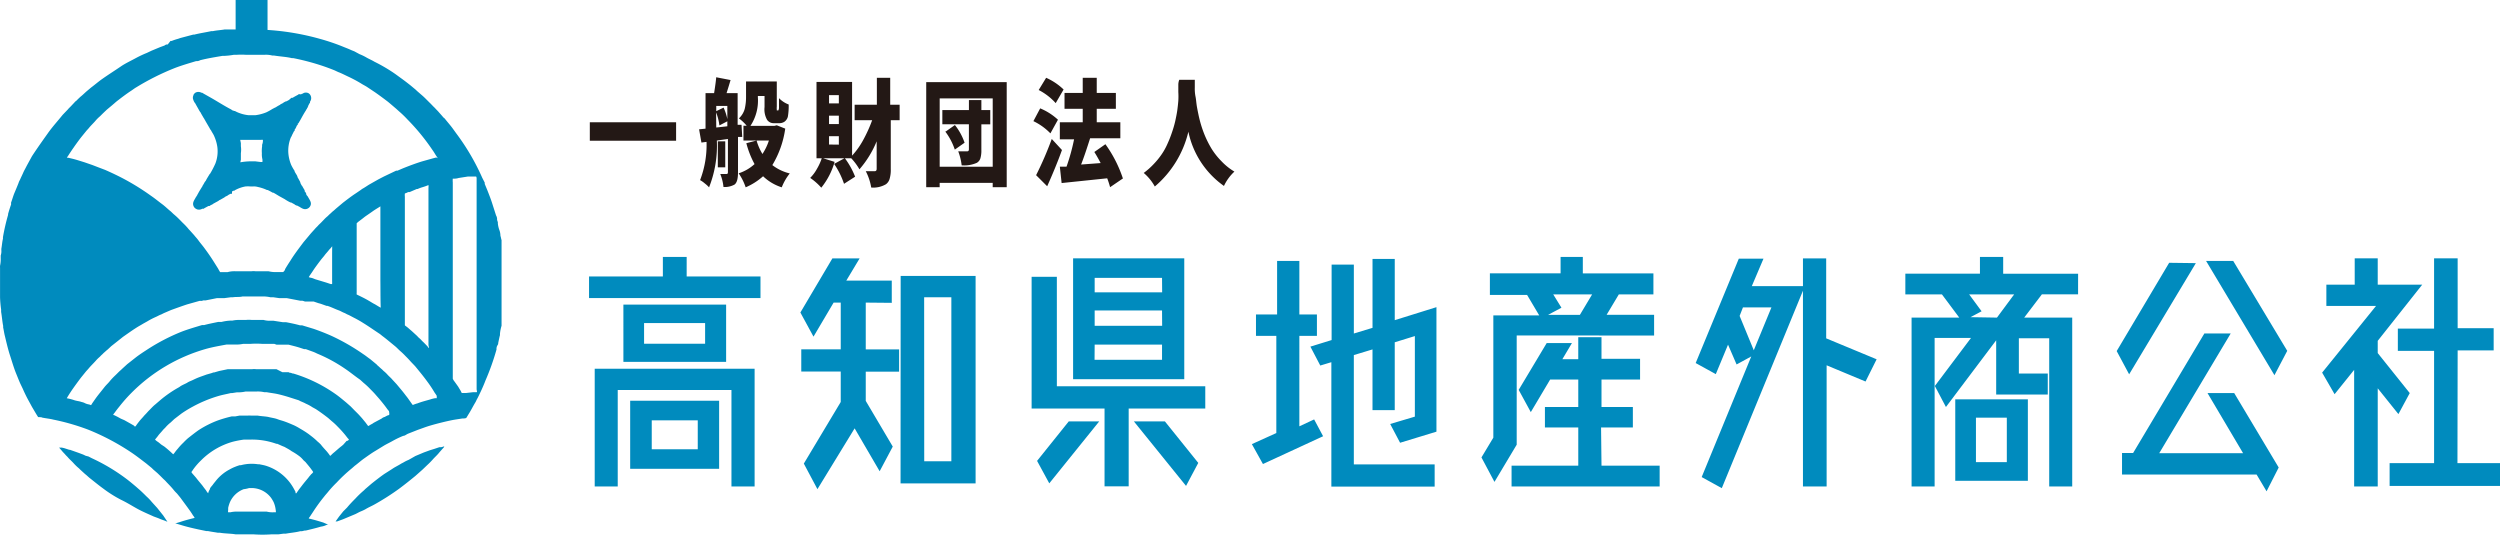<svg height="67.54" viewBox="0 0 315.822 67.54" width="315.822" xmlns="http://www.w3.org/2000/svg"><g fill="#008bbe"><path d="m78.3 34.928h9.325v2.725h-21.658v-2.725h9.326v-2.471h3.007zm-11.617 26.53v-14.873h20.2v14.873h-2.925v-12.19h-14.367v12.19zm3.623-22.977h12.978v7.233h-12.977zm.857 20.744v-8.6h11.237v8.6zm9.466-15.8v-2.612h-7.71v2.612zm-6.741 9.675v3.652h5.812v-3.652zm27.035-14.873v5.913h4.213v2.81h-4.213v3.694l3.413 5.772-1.657 3.118-3.16-5.421-4.7 7.682-1.719-3.23 4.663-7.781v-3.848h-4.985v-2.808h4.986v-5.9h-.9l-2.542 4.3-1.657-3.048 4.045-6.84h3.441l-1.685 2.809h5.744v2.809zm4.41-3.371h9.467v26.209h-9.48zm2.977 23.412h3.427v-20.713h-3.437zm16.756-9.468h18.749v2.809h-9.677v9.831h-3.048v-9.827h-9.213v-16.642h3.188zm-2.5 9.424 4-4.986h3.848l-6.306 7.823zm18.595-25.589v15.271h-14.044v-15.267zm-2.809 2.472h-8.511v1.826h8.525zm0 4.115h-8.511v1.938h8.525zm-8.525 6.236h8.525v-1.92h-8.511zm4.972 7.781h3.918l4.213 5.239-1.545 2.907zm20.9.618 1.868-.871 1.133 2.124-7.6 3.511-1.4-2.514 3.09-1.4v-12.279h-2.57v-2.7h2.668v-6.766h2.812v6.769h2.219v2.7h-2.219zm11.474-.295 3.118-.927v-10.179l-2.542.786v8.568h-2.809v-7.668l-2.359.716v13.806h10.21v2.809h-13.049v-15.716l-1.4.421-1.25-2.388 2.682-.829v-9.535h2.809v8.708l2.359-.716v-8.709h2.809v7.738l5.267-1.643v15.73l-4.593 1.4zm15.983-11.179v13.795l-2.809 4.7-1.643-3.09 1.5-2.5v-15.444h5.796l-1.531-2.584h-4.7v-2.725h8.931v-2.078h2.809v2.079h8.918v2.654h-4.368l-1.545 2.584h6v2.612zm10.714 16.449h7.345v2.626h-18.707v-2.626h8.427v-4.832h-4.213v-2.583h4.213v-3.469h-3.553l-2.444 4.115-1.531-2.809 3.539-5.913h3.188l-1.208 2.036h2.008v-2.777h2.935v2.725h4.873v2.626h-4.872v3.469h3.961v2.58h-4.017zm-6.1-21.642 1.039 1.685-1.685.9h4.017l1.545-2.584zm40.855 8.2-1.4 2.809-4.916-2.05v15.309h-2.991v-24.732l-10.252 24.943-2.542-1.4 6.264-15.238-1.854 1.011-1.081-2.5-1.545 3.722-2.542-1.4 5.449-13.188h3.118l-1.475 3.469h6.46v-3.5h2.935v10.1zm-15.519-1.138 2.233-5.421h-3.6l-.421 1.081zm40.968-7.064h-4.574l-2.233 2.935h6.067v21.335h-2.907v-18.721h-3.834v4.452h3.652v2.654h-6.517v-6.853l-6.348 8.427-1.4-2.654 4.564-6.067h-4.593v18.762h-2.911v-21.333h6.025l-2.191-2.935h-4.621v-2.613h9.424v-2.12h2.935v2.121h9.466zm-15.515 23.554v-10.294h9.171v10.294zm5.267-20.617 2.174-2.935h-5.688l1.573 2.135-1.4.744zm-2.654 12.64v5.618h3.9v-5.618zm27.78-19.522-8.427 14.044-1.573-2.935 6.629-11.152zm1.475 16.418h3.373l5.618 9.4-1.531 3.006-1.264-2.121h-16.997v-2.715h1.4l9-15.1h3.328l-9.031 15.126h10.6zm10.07-5.337-1.616 3.076-8.637-14.438h3.427zm14.044 7.991-2.612-3.258v12.4h-2.979v-14.731l-2.471 3.074-1.573-2.725 6.812-8.427h-6.278v-2.68h3.581v-3.329h2.907v3.329h5.618l-5.618 7.092v1.545l4.045 5.056zm7.459 6.194h5.379v2.879h-13.948v-2.879h5.618v-14.185h-4.579v-2.809h4.578v-8.876h2.977v8.82h4.55v2.809h-4.55zm-280.68-58.509h4.031v4.031h-4.031z" transform="translate(8.446)"/><path d="m31.806 21.259v-.084a.878.878 0 0 0 -.14-.281l-.07-.07v-.14c-.112-.183-.225-.365-.309-.534l-.07-.07-.169-.323v-.084c-.112-.211-.239-.449-.365-.66v-.07l-.084-.169-.14-.225-.126-.211v-.084a6.109 6.109 0 0 1 -.433-.754 4.915 4.915 0 0 1 -.365-1.489 4.466 4.466 0 0 1 .309-1.98s.07-.112.112-.2a2.949 2.949 0 0 1 .211-.421c0-.112.112-.169.169-.267v-.126l.084-.1.14-.267c0-.112.112-.169.169-.267a.421.421 0 0 0 0-.14h.07l.309-.534c.2-.365.407-.744.646-1.11l.07-.14.07-.084a.177.177 0 0 1 .07-.14c.07-.042 0-.112.084-.169v-.066a2.443 2.443 0 0 0 .14-.267l.084-.1v-.133a.758.758 0 0 0 0-.9.66.66 0 0 0 -.211-.183.73.73 0 0 0 -.618 0l-.084.07h-.084l-.14.084-.281-.028-.1.084c-.211.112-.478.253-.674.379h-.154l-.323.281-.309.169h-.07l-.281.14-.07.07-.309.154-.1.084a4.7 4.7 0 0 0 -.506.295l-.154.07-.295.154a6.811 6.811 0 0 1 -.758.421 5.449 5.449 0 0 1 -1.4.365h-.8a4.466 4.466 0 0 1 -1.18-.267 3.652 3.652 0 0 1 -.59-.267h-.07l-.281-.1-.1-.084c-.9-.463-1.8-1.053-2.7-1.559l-.772-.435-.211-.126h-.084a.786.786 0 0 0 -.786 0l-.2.183v.07a.758.758 0 0 0 -.1.449 1.517 1.517 0 0 0 .225.548l.07.084c.154.295.351.618.506.913a1.053 1.053 0 0 1 .1.169l.07.07c.1.225.253.449.365.66l.07.1c.253.463.548.941.8 1.4l.084.1c.112.239.295.478.393.716a5.211 5.211 0 0 1 .407 1.4 4.312 4.312 0 0 1 -.239 2.05 11.544 11.544 0 0 1 -.674 1.306l-.1.1c0 .07-.084.14-.112.2s-.239.379-.323.576l-.1.126-.07.1-.154.281-.07.084c0 .084-.112.225-.169.323s-.295.463-.421.716l-.07.1c0 .084-.112.2-.14.267l-.07.1c-.183.351-.421.632-.337 1a.744.744 0 0 0 .267.421l.2.112a.815.815 0 0 0 .674-.07h.183l.084-.07.52-.281h.14l.084-.07.309-.154.084-.07.646-.351.07-.07.154-.07.52-.295.1-.084.309-.154.084-.07.281-.154h.183l.014-.323h.1l.084-.07h.112a.983.983 0 0 1 .225-.14 4.326 4.326 0 0 1 1.18-.393 4.592 4.592 0 0 1 .618 0h.351a1.779 1.779 0 0 1 .6.07 5.154 5.154 0 0 1 1.138.379h.084a6.908 6.908 0 0 1 .632.337h.084c.253.126.478.281.744.435l.688.379a5.449 5.449 0 0 0 .73.421h.084l.435.239.084.07.169.084h.07l.323.169c.351.225.6.365.955.239a.716.716 0 0 0 .323-.239c.351-.478 0-.843-.253-1.32zm-5.618-5.225a2.678 2.678 0 0 0 .07.744 1.531 1.531 0 0 1 0 .337 2.093 2.093 0 0 1 -.253 0l-.674-.084h-.463a8.272 8.272 0 0 0 -1.4.126l.07-.337v-.815a3.118 3.118 0 0 0 0-.885v-.379l-.084-.421h2.626a.716.716 0 0 1 .239 0 1.362 1.362 0 0 1 -.1.618v.211a4.213 4.213 0 0 0 -.028.885z" fill-rule="evenodd" transform="translate(6.892 3.347)"/><path d="m63.458 29.208a3.1 3.1 0 0 0 -.112-.492 2.123 2.123 0 0 0 -.126-.7 3.46 3.46 0 0 1 -.2-.857v-.14a2.624 2.624 0 0 0 -.1-.309.918.918 0 0 0 -.126-.562l-.449-1.4c-.183-.6-.421-1.194-.646-1.77l-.337-.815v-.163l-.309-.6a28.763 28.763 0 0 0 -3.286-5.618l-.506-.7c-.309-.407-.646-.786-.955-1.18l-.183-.154c-.2-.253-.421-.478-.632-.73l-.337-.351c-.126-.154-.295-.281-.435-.449l-.253-.253-.281-.281-.385-.384-.239-.225-.73-.632-.211-.2-.59-.492c-.421-.337-.843-.66-1.292-.983s-.59-.435-.9-.646a20.783 20.783 0 0 0 -2.416-1.4c-.323-.2-.674-.337-1.011-.534a6.222 6.222 0 0 0 -.871-.421l-.646-.351-.421-.169c-.351-.169-.716-.295-1.081-.449a26.684 26.684 0 0 0 -2.879-.969 31.768 31.768 0 0 0 -8.82-1.18h-3.178c-.478.084-1.025.112-1.489.211h-.2c-.716.154-1.4.253-2.135.435h-.14l-1.651.437-.281.1a6.685 6.685 0 0 0 -.8.267h-.154l-.351.449a.479.479 0 0 0 -.393.126l-.576.211-1.081.449-.59.281a13.552 13.552 0 0 0 -1.292.6c-.66.365-1.4.7-1.994 1.11s-1.588 1.041-2.364 1.589c-.478.337-.927.73-1.4 1.081l-.435.365c-.323.267-.6.562-.927.815l-.281.267-.281.281c-.084 0-.14.14-.225.211l-.267.281c-.154.183-.351.337-.506.534l-.66.688c-.618.772-1.278 1.489-1.854 2.3s-1.362 1.91-2.022 2.921l-.646 1.18-.239.463a4.466 4.466 0 0 0 -.225.449c-.112.267-.253.534-.365.8l-.169.337-.07.2c-.154.393-.323.8-.492 1.194s-.281.843-.435 1.236v.253c-.14.379-.267.8-.379 1.194v.112a26.32 26.32 0 0 0 -.646 2.809v.2c-.1.393-.126.843-.2 1.25a1.208 1.208 0 0 0 0 .225 1.709 1.709 0 0 1 -.084.646v.309a3.881 3.881 0 0 1 -.084.983 1.615 1.615 0 0 0 0 .267v3.722a14.543 14.543 0 0 0 .14 1.573 2.093 2.093 0 0 0 0 .295c.1.576.14 1.194.253 1.742v.203c.084.365.126.73.225 1.1.2.843.393 1.671.646 2.444s.478 1.573.786 2.317c.169.407.323.815.506 1.222l.323.674a17.893 17.893 0 0 0 .814 1.643l.351.646.534.9.211.337c0 .084.379 0 .534.1.478.1.969.14 1.4.253a28.089 28.089 0 0 1 4.466 1.292 29.718 29.718 0 0 1 5.479 2.917c.618.421 1.208.885 1.8 1.334l.7.576.183.183.52.449.351.337.435.435a2.993 2.993 0 0 1 .365.365c.309.323.618.632.9.983s.365.379.52.576.309.365.435.548c.351.478.688.927 1.025 1.4.169.225.323.463.478.716a1.165 1.165 0 0 1 .2.309c-.632.154-1.222.309-1.812.506l-.506.154h-.126a.73.73 0 0 0 .211.084l.562.169c.688.211 1.4.379 2.177.548l.969.2h.211c.379.084.843.14 1.236.211h.266c.618.112 1.4.1 1.966.2h2.247a16.051 16.051 0 0 0 2.345 0h.857l.632-.084h.295c.59-.112 1.236-.154 1.812-.309h.211l.351-.084h.14c.632-.154 1.292-.309 1.9-.492a2.13 2.13 0 0 0 .7-.211 1.4 1.4 0 0 0 .253-.084h-.126l-.52-.225c-.59-.183-1.194-.365-1.826-.506 0-.1.1-.169.14-.239s.281-.421.407-.618a22.063 22.063 0 0 1 1.4-1.924c.14-.183.295-.351.435-.52a13.313 13.313 0 0 1 1.125-1.232 19.661 19.661 0 0 1 1.938-1.812l.351-.309c.421-.309.8-.66 1.222-.955s.9-.646 1.4-.941l1.053-.646c.351-.211.716-.379 1.067-.576a11.236 11.236 0 0 1 1.4-.674c.2 0 .393-.183.59-.267l1.25-.492c.534-.183 1.053-.393 1.6-.548.871-.253 1.77-.478 2.711-.674.435-.084.871-.14 1.306-.211.154 0 .449 0 .52-.1l.253-.421c.309-.478.562-1 .857-1.489.1-.154.154-.323.253-.492s.295-.59.435-.885.407-.885.6-1.4a30.139 30.139 0 0 0 1.4-3.932.837.837 0 0 1 .126-.534c.126-.183.07-.239.1-.337.07-.323.126-.632.211-.941v-.183a5.01 5.01 0 0 1 .2-1v-10.873zm-28.482 34.437h-.295a2.961 2.961 0 0 1 -.857-.084h-3.665a3.406 3.406 0 0 0 -.927.084h-.281c-.042 0 0-.267 0-.337v-.225a4.41 4.41 0 0 1 .211-.688 3.09 3.09 0 0 1 1.756-1.671 3.4 3.4 0 0 0 .674-.14h.239a3.076 3.076 0 0 1 2.57 1.278 5.326 5.326 0 0 1 .281.477 3.258 3.258 0 0 1 .267.969 1.306 1.306 0 0 1 .027.337zm4.48-4.831c-.1.14-.225.253-.323.393s-.59.7-.871 1.081l-.262.338c-.112.14-.211.295-.323.449s-.07.169-.169.169 0-.169-.084-.239a7.107 7.107 0 0 0 -.562-.955 6.109 6.109 0 0 0 -3.2-2.3c-.239-.07-.506-.112-.758-.169h-.169a5.281 5.281 0 0 0 -2.163.112h-.154a6.051 6.051 0 0 0 -.6.211 5.406 5.406 0 0 0 -.7.337 5.52 5.52 0 0 0 -1.7 1.4c-.126.169-.281.337-.407.52s-.365.379-.365.562a1.713 1.713 0 0 0 -.225.52 1.741 1.741 0 0 1 -.267-.365c-.126-.169-.267-.337-.393-.52s-.6-.716-.871-1.081l-.562-.646v-.112a2.008 2.008 0 0 0 .2-.281 8.189 8.189 0 0 1 .969-1.124 9.143 9.143 0 0 1 4.059-2.388 13.272 13.272 0 0 1 1.4-.267h.885a9.143 9.143 0 0 1 3.2.534h.112l.632.281.281.112.478.267a4.607 4.607 0 0 1 .435.281 7.922 7.922 0 0 1 .9.576 2.879 2.879 0 0 1 .562.534c.1.112.239.2.323.309s.492.576.716.9a2.388 2.388 0 0 1 .211.309.826.826 0 0 1 -.225.253zm4.48-4.213-.449.506-.2.169c-.337.253-.646.548-.969.815a2.859 2.859 0 0 0 -.323.295c-.112.1-.084.1-.154.126a.435.435 0 0 1 -.1-.126c-.084-.126-.183-.239-.267-.351s-.6-.646-.8-.927a3.763 3.763 0 0 0 -.421-.393 8.511 8.511 0 0 0 -.758-.66l-.365-.281a12.175 12.175 0 0 0 -1.1-.7 7.275 7.275 0 0 0 -.8-.435c-.435-.183-.871-.379-1.4-.548l-.421-.126-.351-.126c-.323-.1-.646-.14-.983-.225s-.941-.1-1.4-.183h-.845a1.84 1.84 0 0 0 -.393 0h-1.054l-.534.1h-.449a16.531 16.531 0 0 0 -1.784.52 12.64 12.64 0 0 0 -2.388 1.208c-.463.323-.9.674-1.334 1.011a7.738 7.738 0 0 0 -.6.576 7.247 7.247 0 0 0 -.7.758 5.619 5.619 0 0 0 -.365.449 1.4 1.4 0 0 1 -.225.267c-.351-.337-.73-.674-1.124-.983l-.351-.225c-.169-.126-.323-.281-.506-.393a1.854 1.854 0 0 1 -.309-.253 1.68 1.68 0 0 1 .126-.169 4.894 4.894 0 0 0 .309-.393c.1-.14.407-.449.59-.688l.281-.281a4.691 4.691 0 0 1 .66-.632l.463-.435.913-.7a15.112 15.112 0 0 1 1.4-.857 16.544 16.544 0 0 1 3.413-1.4c.463-.126.941-.211 1.4-.323h.169l.632-.1a3.981 3.981 0 0 0 1.081-.1h1.4a3.613 3.613 0 0 1 .955.084h.294c.421.084.843.126 1.264.211s1.039.253 1.531.407l1.278.407.183.1.52.225.211.112a4.859 4.859 0 0 1 .8.435l.435.239c.534.351 1.053.73 1.559 1.124l.463.407a7.653 7.653 0 0 1 .7.646 14.509 14.509 0 0 1 .983 1.081l.351.449s.14.1.112.169-.211.14-.253.169zm5.281-3.244a3.792 3.792 0 0 0 -.478.239.947.947 0 0 0 -.407.211l-1 .534-.14.1-.365.2a.323.323 0 0 1 -.2.1l-.327-.441-.449-.548-.267-.295c-.211-.239-.449-.463-.674-.688l-.478-.492-.576-.506c-.478-.393-.955-.8-1.475-1.152a18.5 18.5 0 0 0 -5.182-2.5h-.084a2 2 0 0 0 -.309-.1h-.084l-.14-.07h-.782l-.744-.379h-2.58a1.4 1.4 0 0 0 -.492 0h-3.09l-1.081.225-.632.183h-.112a1.5 1.5 0 0 1 -.267.1l-.59.169c-.407.154-.815.281-1.208.449s-.576.281-.871.393a2.121 2.121 0 0 0 -.393.211c-.267.14-.548.253-.8.407a1.7 1.7 0 0 1 -.2.14 14.788 14.788 0 0 0 -2.3 1.573l-.688.59c-.323.253-.59.576-.885.857l-.253.281c-.112.126-.239.239-.351.379s-.351.379-.506.576-.253.323-.365.478-.1.183-.169.211-.126 0-.154-.084l-.435-.253-.8-.449-.434-.186-.407-.225-.421-.211s-.126 0-.14-.1l.2-.253c.183-.253.365-.492.562-.73a19.663 19.663 0 0 1 1.606-1.81 21.614 21.614 0 0 1 9.311-5.477c.843-.239 1.727-.393 2.64-.562h1.081a4.1 4.1 0 0 0 1.011-.084h.927a10.042 10.042 0 0 1 1.475 0h1.531l.281.1h1.517c.478.126.969.239 1.4.379l.562.183h.211l.309.112.66.239a4.648 4.648 0 0 1 .463.211 19.086 19.086 0 0 1 3.511 1.9c.674.449 1.292.969 1.924 1.4l.449.407a8.989 8.989 0 0 1 .843.786c.239.239.492.492.716.758l.421.478c.351.421.7.843 1.011 1.292l.211.253c.1.506 0 .506-.056.534zm6.083-2.121h-.225a3.772 3.772 0 0 0 -.6.154c-.534.154-1.1.295-1.6.492a3.82 3.82 0 0 0 -.6.211 2.492 2.492 0 0 1 -.183-.239l-.478-.674-.253-.323c-.365-.492-.758-.941-1.138-1.4l-.534-.576c-.183-.225-.421-.407-.618-.632a3.89 3.89 0 0 0 -.492-.463l-.2-.2c-.2-.154-.365-.337-.562-.492l-.112-.126-.815-.674c-.309-.211-.59-.449-.9-.646a26.319 26.319 0 0 0 -3.99-2.291c-.73-.323-1.475-.618-2.247-.885l-1.475-.449h-.267c-.548-.154-1.166-.281-1.756-.393h-.407l-1.18-.183h-.309a3.025 3.025 0 0 1 -.941-.1h-1.5a3.048 3.048 0 0 0 -.716 0h-.8a4.073 4.073 0 0 0 -.927.084h-.253a5.858 5.858 0 0 0 -1.124.169 3.819 3.819 0 0 0 -.421 0c-.59.126-1.194.239-1.756.393h-.271c-.913.281-1.812.534-2.668.871a25.07 25.07 0 0 0 -4.4 2.317c-.435.281-.857.562-1.264.871l-1.124.885-.6.548-.211.2c-.239.2-.435.421-.66.632a8.286 8.286 0 0 0 -.688.716c-.211.281-.478.506-.7.786-.393.506-.815 1-1.18 1.517l-.393.562a.786.786 0 0 1 -.14.211l-.225-.084a1.769 1.769 0 0 1 -.632-.211c-.2-.084-.295-.084-.449-.14s-.534-.1-.786-.183a6.517 6.517 0 0 0 -.969-.253s.154-.267.183-.309c.2-.323.393-.618.6-.913s.674-.941 1.025-1.4l.631-.779.281-.309c.295-.365.646-.688.955-1.039a3.975 3.975 0 0 1 .421-.421c.126-.1.225-.239.365-.351l.2-.2c.169-.14.323-.295.506-.435l.449-.421.871-.688.618-.492c.506-.351 1.011-.716 1.531-1.053s.688-.407 1.025-.618l.506-.281a9.338 9.338 0 0 1 1.053-.548c.239-.1.449-.239.7-.323l.337-.169.913-.393c.66-.239 1.4-.506 2.036-.716l1.545-.435a1.194 1.194 0 0 1 .309 0l.183-.07h.309l1.4-.281h.927l.843-.112h.253c.407-.07.829 0 1.222-.1h2.43a4.136 4.136 0 0 1 1.1.1h.365l.772.112h.941l1.685.323h.267a2.81 2.81 0 0 1 .323.1h1.1l.618.211a3.694 3.694 0 0 1 .421.126l.59.211h.112c.393.126.758.295 1.124.449l.435.169c.183.084.379.2.562.267s.309.169.463.225.576.295.857.435.73.393 1.081.618c.73.449 1.4.927 2.121 1.4l.295.239c.548.407 1.053.843 1.573 1.264.267.211.478.463.73.674a8.1 8.1 0 0 1 .6.576c.2.2.421.421.618.646s.449.463.66.7l.618.758c.309.379.6.758.9 1.166a15.7 15.7 0 0 1 .927 1.4 3.552 3.552 0 0 1 .253.379zm-13.218-17.809v3.02a3.132 3.132 0 0 1 0 .365h-.182l-.548-.183-.885-.267-.506-.154-.449-.169a1.671 1.671 0 0 1 -.379-.1c.112-.2.253-.393.379-.576s.239-.365.365-.548c.281-.393.562-.772.857-1.152l.351-.421c.183-.267.421-.492.618-.758l.239-.253a.969.969 0 0 1 .154-.183c-.014.393-.014.913-.014 1.376zm6.123 6.362s-.14-.07-.183-.1l-.534-.323c-.267-.126-.506-.295-.758-.435-.492-.295-1.025-.548-1.545-.8a1.277 1.277 0 0 1 0-.239v-8.762s.14-.126.183-.169l.52-.393c.183-.14.365-.295.562-.421l.73-.506c.323-.239.66-.421 1-.646v9.325c.014 1.124 0 2.345.042 3.469zm6.1 5.084c-.084 0-.126-.14-.183-.2l-.449-.463-.239-.225a2.892 2.892 0 0 0 -.421-.407l-.211-.225-.674-.618c-.211-.169-.407-.365-.632-.534s-.2-.14-.225-.2v-16.228a1.77 1.77 0 0 1 0-.393.941.941 0 0 1 .211-.084l.2-.1h.183l.913-.393h.112a3.918 3.918 0 0 1 .52-.2 7.429 7.429 0 0 0 .843-.295 1.4 1.4 0 0 1 0 .365v19.863a3.189 3.189 0 0 1 .07.337zm.9-24.044-.379.1-1.4.393c-.815.253-1.629.562-2.4.871l-.688.295h-.169l-1.531.73-.463.239-.267.14-.548.309-.618.351c-.295.183-.59.393-.885.548l-.126.1-.66.449c-.562.365-1.081.772-1.615 1.18l-.885.744-.281.253c-.211.154-.365.337-.562.492l-.225.225a4.3 4.3 0 0 0 -.449.421l-.393.407-.295.281c-.126.169-.295.295-.435.463s-.506.548-.73.829l-.73.871c-.576.772-1.166 1.531-1.671 2.359-.225.337-.435.674-.646 1.025a.646.646 0 0 1 -.267.393h-.827a3.534 3.534 0 0 1 -1.011-.1h-1.643a2.023 2.023 0 0 0 -.506 0h-2.022a3.153 3.153 0 0 0 -1.011.112h-.927a3.989 3.989 0 0 1 -.253-.435l-.6-.955c-.365-.576-.758-1.138-1.166-1.685-.225-.309-.478-.59-.7-.9s-.379-.449-.562-.688l-.506-.562-.211-.225c-.126-.169-.267-.309-.407-.463l-.169-.169c-.112-.112-.239-.225-.351-.351l-.309-.309a8.834 8.834 0 0 0 -.66-.6l-.337-.323c-.379-.295-.716-.646-1.1-.927s-.909-.717-1.409-1.056a30.153 30.153 0 0 0 -3.479-2.161c-.744-.393-1.517-.758-2.317-1.11l-.815-.309-.8-.309-.407-.14-.576-.2c-.506-.154-1.011-.323-1.517-.449l-.534-.126h-.183a2.345 2.345 0 0 1 .183-.281c.154-.253.323-.492.478-.73.379-.548.758-1.081 1.152-1.587l.674-.829.281-.309c.253-.323.562-.6.829-.913a4.618 4.618 0 0 1 .59-.59l.337-.337.504-.481.674-.562c.253-.211.506-.449.772-.646.562-.435 1.124-.857 1.727-1.25.183-.126.365-.267.562-.379a31.853 31.853 0 0 1 4.845-2.43c.871-.337 1.784-.6 2.725-.885a.856.856 0 0 0 .506-.112c.871-.225 1.812-.379 2.809-.548h.225a9.518 9.518 0 0 0 1.236-.14h.393a8.988 8.988 0 0 1 1.081 0h.506a1.531 1.531 0 0 0 .267 0h1.657a3.16 3.16 0 0 1 .955.1h.225c.758.126 1.531.154 2.219.323h.183a30.266 30.266 0 0 1 3.413.885c.618.2 1.222.421 1.812.66l.449.211c.421.154.815.365 1.208.548a17.2 17.2 0 0 1 1.671.885c.253.169.534.295.786.463l.548.365.463.309c.562.393 1.11.8 1.643 1.208l.449.379.576.492.309.281a13.273 13.273 0 0 1 1.11 1.067 26.868 26.868 0 0 1 3.006 3.637l.309.449.295.478a1.854 1.854 0 0 1 .211.337s-.154-.112-.211-.1zm5.14 29.648h-.478l-.885.1h-.492c-.056 0-.126-.2-.154-.253l-.337-.562-.463-.646a1.292 1.292 0 0 1 -.211-.351v-24.79a2.585 2.585 0 0 1 0-.478h.175a1.665 1.665 0 0 0 .562-.084l1.166-.183h1.053a1.4 1.4 0 0 1 .056.169v26.685c.003.168.101.351.003.393zm-39.596 15.575-.759-.952-.7-.772a5.885 5.885 0 0 0 -.646-.674c-.337-.337-.674-.674-1.039-.983l-.337-.295c-.351-.295-.7-.59-1.067-.871a23.875 23.875 0 0 0 -4.494-2.7l-.407-.211-.337-.084-.323-.154-.562-.211-1.11-.393h-.087l-.646-.211-.309-.07h-.337l.365.421c.14.183.323.337.478.534l.225.225c.225.281.52.52.758.786a5.982 5.982 0 0 0 .688.66l.169.169.6.548c.225.169.421.379.66.562.534.421 1.081.871 1.643 1.278a15.6 15.6 0 0 0 2.219 1.4c.815.393 1.4.772 2.065 1.138s1.4.674 2.079.983c.267.1.52.183.772.295s.478.169.716.267a.674.674 0 0 0 .253.084l-.1-.126zm35.504-8.752a1.854 1.854 0 0 1 -.421.126h-.211l-.632.211-.548.169-.772.281-1.067.449-.688.393-.183.1a4.214 4.214 0 0 0 -.618.309l-.295.154c-.239.154-.506.295-.758.435s-.337.211-.492.309l-.885.562c-.562.393-1.1.815-1.629 1.236l-.786.674-.169.169a12.258 12.258 0 0 0 -1.067 1.023c-.365.365-.73.744-1.067 1.152l-.478.478-.52.646c-.154.211-.295.421-.449.618a.787.787 0 0 0 .211 0l.73-.267 1.573-.66c.211-.1.421-.225.646-.323a5.168 5.168 0 0 0 .632-.295c.365-.225.772-.393 1.138-.6a31.555 31.555 0 0 0 3.1-1.98c.7-.52 1.4-1.081 2.05-1.615l.871-.772.281-.267.351-.337a9.129 9.129 0 0 0 .73-.744c.267-.295.562-.548.8-.857l.421-.478.14-.154z" fill-rule="evenodd" transform="translate(-.126 1.072)"/></g><path d="m53.18 12.638h10.9v2.331h-10.9zm19.255 1.854h-.535v4.494c0 .786-.14 1.292-.435 1.517a2.556 2.556 0 0 1 -1.4.309 5.857 5.857 0 0 0 -.407-1.643h.8c.112 0 .169-.07.169-.225v-4.2l-1.4.2a14.325 14.325 0 0 1 -.983 5.913 3.947 3.947 0 0 0 -.534-.492 3.441 3.441 0 0 0 -.6-.421 12.345 12.345 0 0 0 .815-4.831l-.646.084-.295-1.671.815-.084v-4.484h1.081c.154-.969.239-1.629.267-2.008l1.812.351c-.112.393-.281.941-.506 1.657h1.4v4h.492zm-1.882-2.219v-1.7h-1.4v.66l.927-.449a6.6 6.6 0 0 1 .478 1.489zm-1.4 1.025 1.4-.154v-.632l-1 .52a6.741 6.741 0 0 0 -.421-1.643zm1.138 1.742v3.286h-.941v-3.286zm6.509-2.023 1.067.421a12.176 12.176 0 0 1 -1.629 4.607 5.758 5.758 0 0 0 2.2 1.053 6.784 6.784 0 0 0 -1.011 1.756 6.053 6.053 0 0 1 -2.359-1.4 8.005 8.005 0 0 1 -2.2 1.4 6.923 6.923 0 0 0 -.885-1.77 5.463 5.463 0 0 0 2.008-1.166 11.615 11.615 0 0 1 -1.039-2.64l1.306-.337h-1.669v-1.868h.411a5.505 5.505 0 0 0 -.983-.927 2.612 2.612 0 0 0 .73-1.194 6.459 6.459 0 0 0 .169-1.559v-1.909h3.884v3.174a1.824 1.824 0 0 0 0 .393v.084h.112a.112.112 0 0 0 .084 0 .744.744 0 0 0 .084-.309v-1.236a3.3 3.3 0 0 0 1.222.8 8.018 8.018 0 0 1 -.1 1.517 1.124 1.124 0 0 1 -.435.66 1.166 1.166 0 0 1 -.688.183h-.646a1 1 0 0 1 -.857-.421 2.682 2.682 0 0 1 -.323-1.615v-1.4h-.843v.169a5.8 5.8 0 0 1 -.941 3.609h3.02zm-.955 1.924h-1.6a6.924 6.924 0 0 0 .744 1.7 7.023 7.023 0 0 0 .815-1.7zm6.643 2.191 1.615.506a9.087 9.087 0 0 1 -1.683 3.262 7.542 7.542 0 0 0 -1.4-1.236 5.014 5.014 0 0 0 .857-1.152 6.727 6.727 0 0 0 .618-1.376zm9.831-6.713v1.952h-1.119v6.18a4 4 0 0 1 -.14 1.208 1.292 1.292 0 0 1 -.463.7 3.16 3.16 0 0 1 -1.868.421 6.91 6.91 0 0 0 -.688-2.065h1.138c.155 0 .239-.1.239-.309v-3.466a12.724 12.724 0 0 1 -2.177 3.539 7.514 7.514 0 0 0 -1.039-1.4h-.8a9.986 9.986 0 0 1 1.292 2.331l-1.4.9a10.2 10.2 0 0 0 -1.25-2.514l1.306-.716h-3.533v-9.64h4.494v9.311a9.747 9.747 0 0 0 1.4-1.966 17.779 17.779 0 0 0 1.138-2.514h-2.215v-1.952h2.809v-3.399h1.685v3.4zm-7.679-.169v-1.039h-1.24v1.039zm0 2.612v-1.062h-1.24v1.067zm0 2.6v-1.068h-1.24v1.053zm11.038-7.894h10.168v13.272h-1.77v-.548h-6.7v.548h-1.7zm1.7 10.688h6.7v-8.638h-6.7zm6.39-7.163v1.8h-1.124v3.258a3.469 3.469 0 0 1 -.126 1.053 1.011 1.011 0 0 1 -.463.562 3.932 3.932 0 0 1 -1.9.309 7.359 7.359 0 0 0 -.435-1.77h1.138q.211 0 .211-.253v-3.16h-3.354v-1.8h3.357v-1.263h1.573v1.264zm-5.618 2.707 1.152-.815a7.458 7.458 0 0 1 1.222 2.233l-1.236.871a8.019 8.019 0 0 0 -1.208-2.289zm14.171-1.489-.955 1.727a7.444 7.444 0 0 0 -2.149-1.545l.857-1.615a7.556 7.556 0 0 1 2.247 1.437zm-.786 2.43 1.292 1.4c-.548 1.517-1.18 3.048-1.868 4.578l-1.4-1.4a43.06 43.06 0 0 0 1.98-4.578zm1.5-6.25-1 1.727a7.444 7.444 0 0 0 -2.149-1.657l.941-1.545a7.683 7.683 0 0 1 2.2 1.475zm7.5 11.236-1.629 1.11a10.908 10.908 0 0 0 -.365-1.124l-5.758.6-.225-2.065h.843a25.643 25.643 0 0 0 .955-3.455h-1.8v-2.155h2.893v-1.7h-2.3v-2.008h2.3v-1.91h1.77v1.91h2.416v2.008h-2.416v1.7h2.981v2.022h-3.82c-.421 1.32-.786 2.43-1.138 3.314l1.138-.084 1.334-.1q-.477-.9-.8-1.4l1.4-.983a16 16 0 0 1 2.219 4.354zm7.106-12.457h1.966v.969a4.99 4.99 0 0 0 .084 1.124c.084.379.1.857.2 1.4s.225 1.166.365 1.7a14.492 14.492 0 0 0 .59 1.77 12.793 12.793 0 0 0 .885 1.756 9.032 9.032 0 0 0 1.25 1.573 7.57 7.57 0 0 0 1.629 1.306 5.829 5.829 0 0 0 -1.32 1.812 11.137 11.137 0 0 1 -4.494-6.854 13.005 13.005 0 0 1 -4.241 6.924 6.137 6.137 0 0 0 -1.4-1.713 9.412 9.412 0 0 0 1.25-1.11 9.536 9.536 0 0 0 1-1.222 7.85 7.85 0 0 0 .772-1.4 13.806 13.806 0 0 0 .548-1.4 13.107 13.107 0 0 0 .407-1.4c.112-.506.2-.955.253-1.32s.1-.786.14-1.264a9.28 9.28 0 0 0 0-1.1v-.958a1.726 1.726 0 0 1 .119-.59z" fill="#231815" transform="translate(21.331 2.811)"/></svg>